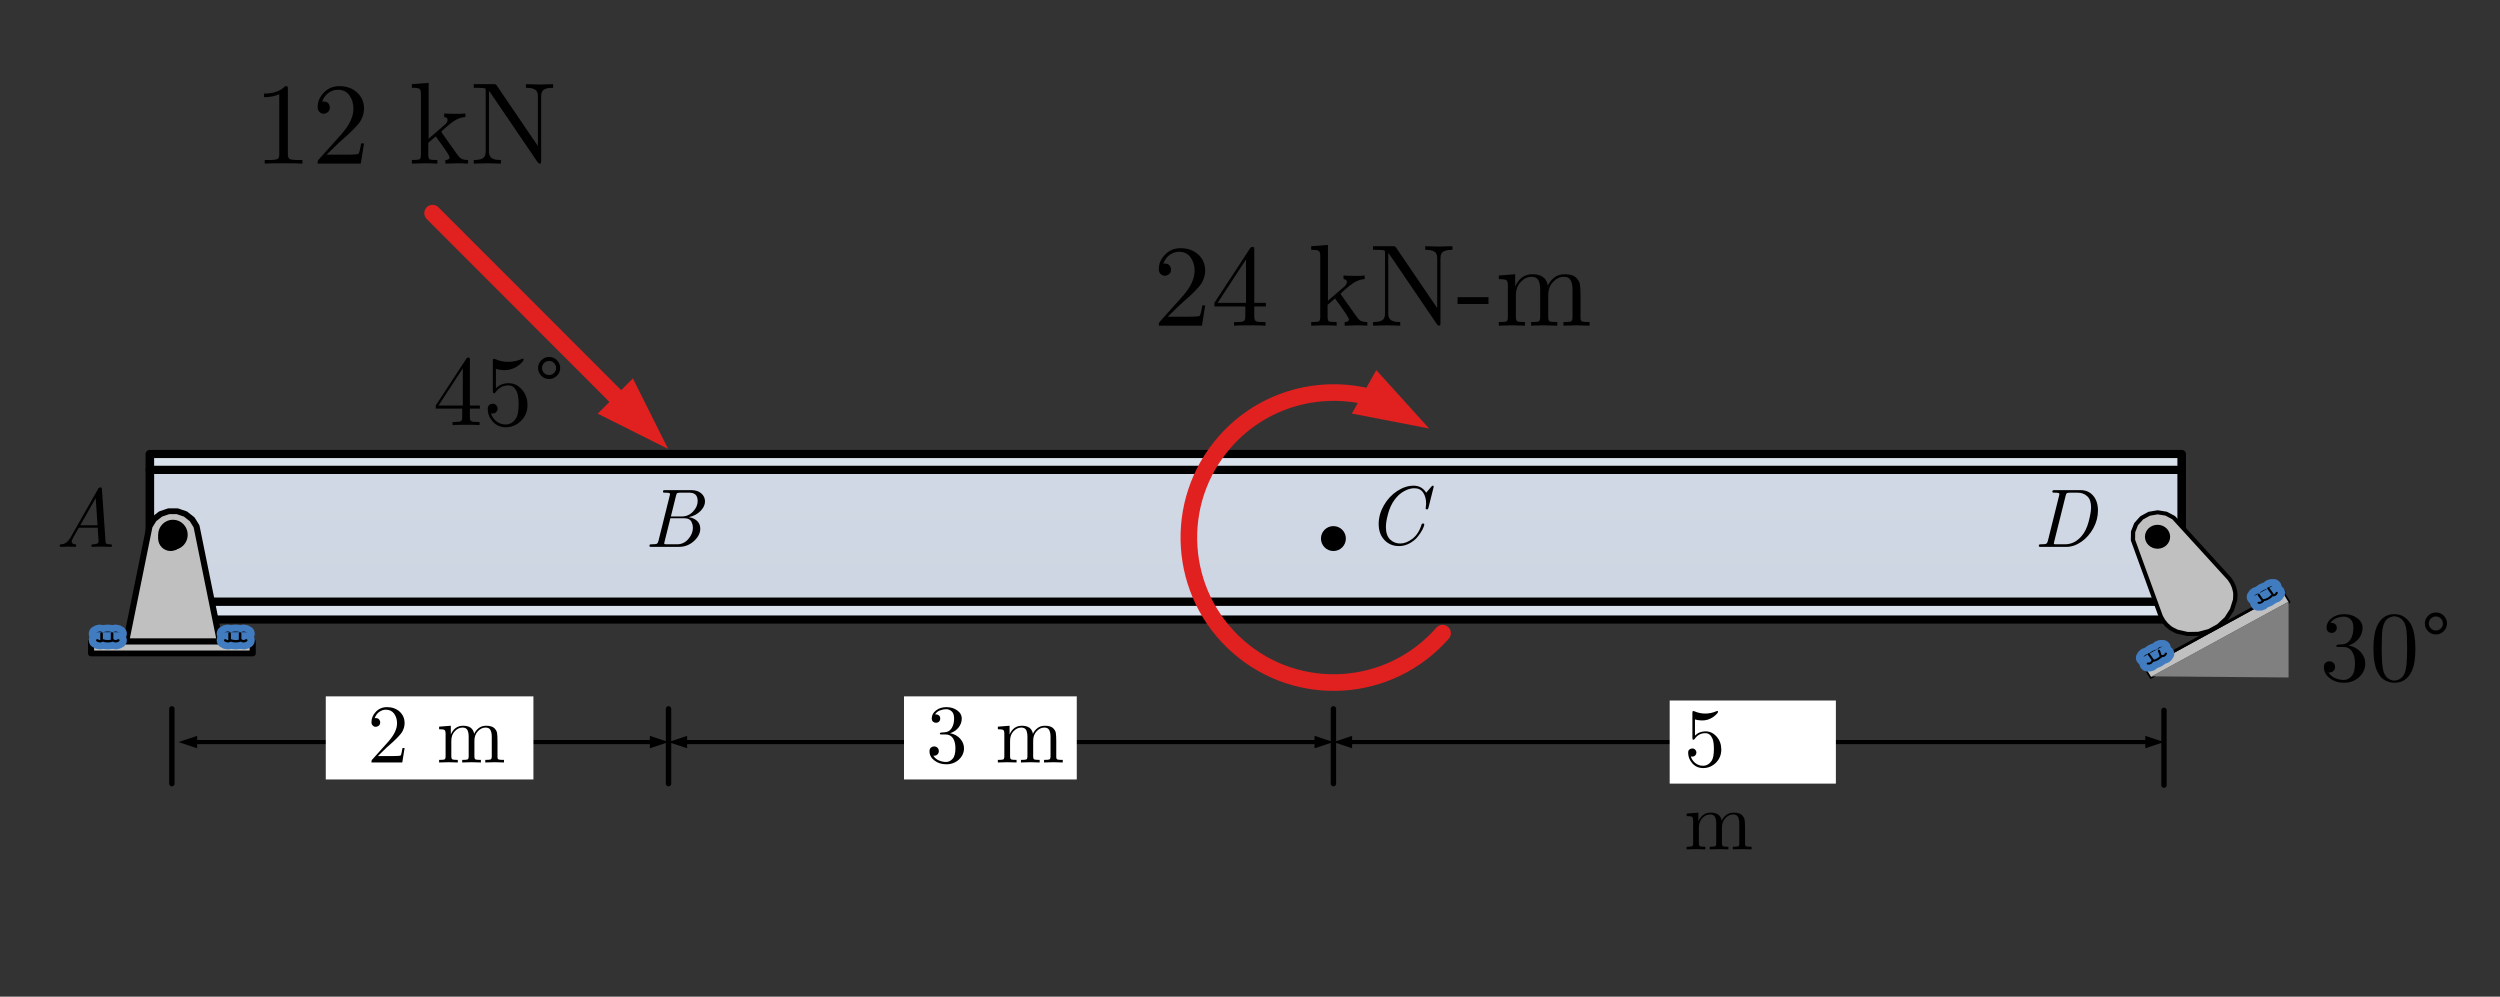 <?xml version="1.0" encoding="UTF-8" standalone="no"?>
<!DOCTYPE svg PUBLIC "-//W3C//DTD SVG 1.1//EN" "http://www.w3.org/Graphics/SVG/1.1/DTD/svg11.dtd">
<svg width="100%" height="100%" viewBox="0 0 301 120" version="1.1" xmlns="http://www.w3.org/2000/svg" xmlns:xlink="http://www.w3.org/1999/xlink" xml:space="preserve" xmlns:serif="http://www.serif.com/" style="fill-rule:evenodd;clip-rule:evenodd;stroke-linecap:round;stroke-linejoin:round;stroke-miterlimit:10;">
    <rect x="0" y="0" width="301" height="120" fill="#333333" stroke="none"/>
    <g transform="matrix(1,0,0,1,-329,0)">
        <g id="Rocker" transform="matrix(1,0,0,0.667,541.104,220)">
            <rect x="-211.561" y="-330" width="300" height="180" style="fill:none;"/>
            <g transform="matrix(1.053,0,0,1,19.529,78.636)">
                <g transform="matrix(1,0,0,1.5,-211.561,-314.52)">
                    <rect x="8.72" y="9.76" width="232.32" height="2.16" style="fill:rgb(218,226,237);stroke:black;stroke-width:0.98px;"/>
                </g>
                <g transform="matrix(1,0,0,1.5,-211.561,-368.16)">
                    <rect x="8.72" y="27.76" width="232.32" height="1.92" style="fill:rgb(218,226,237);stroke:black;stroke-width:0.98px;"/>
                </g>
                <g transform="matrix(1,0,0,1.5,-211.561,-330)">
                    <rect x="8.72" y="4.24" width="232.32" height="15.84" style="fill:url(#_Linear1);"/>
                </g>
                <g transform="matrix(0.24,0,0,-0.36,-83.561,-317.52)">
                    <rect x="-497" y="-49" width="968" height="66" style="fill:none;stroke:black;stroke-width:4.09px;"/>
                </g>
                <g transform="matrix(1,0,0,1.5,-211.561,-301.2)">
                    <rect x="2" y="5.68" width="18.48" height="1.44" style="fill:rgb(192,192,192);stroke:black;stroke-width:0.7px;"/>
                </g>
                <g transform="matrix(1,0,0,1.5,-211.561,-326.901)">
                    <path d="M14.152,9.441L14.058,8.956L13.806,8.531L13.554,8.106L13.173,7.792L12.792,7.477L12.327,7.31L11.863,7.143L10.875,7.143L10.41,7.31L9.945,7.477L9.564,7.792L9.183,8.106L8.679,8.956L8.585,9.441L6.011,22.79L16.726,22.79L14.152,9.441" style="fill:rgb(192,192,192);fill-rule:nonzero;stroke:black;stroke-width:0.7px;"/>
                </g>
                <g transform="matrix(1,0,0,1.5,-211.561,-306.6)">
                    <rect x="18.08" y="7.84" width="0.96" height="0.72" style="fill:white;stroke:black;stroke-width:0.29px;"/>
                </g>
                <g transform="matrix(1,0,0,1.5,-211.561,-304.8)">
                    <path d="M17.36,7.12L19.76,7.12L19.76,7.84L19.52,8.08L17.6,8.08L17.36,7.84L17.36,7.12Z" style="fill:white;fill-rule:nonzero;stroke:black;stroke-width:0.29px;stroke-linecap:butt;"/>
                </g>
                <g transform="matrix(0,1.5,1,0,-201.16,-322.017)">
                    <path d="M18.615,6.939C18.464,7.139 18.464,7.338 18.615,7.538C18.464,7.938 18.464,8.338 18.615,8.738C18.464,8.938 18.464,9.138 18.615,9.338L18.615,6.939Z" style="fill:white;fill-rule:nonzero;stroke:rgb(64,124,191);stroke-width:1.95px;stroke-linecap:butt;stroke-miterlimit:2;"/>
                </g>
                <g transform="matrix(0.24,0,0,-0.36,-83.561,-282.415)">
                    <path d="M-461.084,32.442C-460.251,33.072 -459.417,33.072 -458.585,32.442C-456.918,33.072 -455.252,33.072 -453.586,32.442C-452.753,33.072 -451.92,33.072 -451.087,32.442" style="fill:none;fill-rule:nonzero;stroke:black;stroke-width:1.22px;"/>
                </g>
                <g transform="matrix(0,1.5,1,0,-200.203,-320.581)">
                    <path d="M18.464,5.981C18.615,6.181 18.615,6.381 18.464,6.581C18.615,6.981 18.615,7.381 18.464,7.781C18.615,7.981 18.615,8.181 18.464,8.381L18.464,5.981Z" style="fill:white;fill-rule:nonzero;stroke:rgb(64,124,191);stroke-width:1.95px;stroke-linecap:butt;stroke-miterlimit:2;"/>
                </g>
                <g transform="matrix(0.24,0,0,-0.36,-83.561,-279.543)">
                    <path d="M-461.084,37.061C-460.251,36.431 -459.417,36.431 -458.585,37.061C-456.918,36.431 -455.252,36.431 -453.586,37.061C-452.753,36.431 -451.92,36.431 -451.087,37.061" style="fill:none;fill-rule:nonzero;stroke:black;stroke-width:1.22px;"/>
                </g>
                <g transform="matrix(0,0.36,-0.24,0,-185.441,-128.34)">
                    <path d="M-460.5,34.5L-457.5,34.5" style="fill:none;fill-rule:nonzero;stroke:black;stroke-width:1.22px;"/>
                </g>
                <g transform="matrix(0,-0.36,0.24,0,-200.801,-457.02)">
                    <path d="M-455.5,34.5L-452.5,34.5" style="fill:none;fill-rule:nonzero;stroke:black;stroke-width:1.22px;"/>
                </g>
                <g transform="matrix(1,0,0,1.5,-211.561,-306.6)">
                    <rect x="3.44" y="7.84" width="0.96" height="0.72" style="fill:white;stroke:black;stroke-width:0.29px;"/>
                </g>
                <g transform="matrix(1,0,0,1.5,-211.561,-304.8)">
                    <path d="M5.12,7.12L2.72,7.12L2.72,7.84L2.96,8.08L4.88,8.08L5.12,7.84L5.12,7.12Z" style="fill:white;fill-rule:nonzero;stroke:black;stroke-width:0.29px;stroke-linecap:butt;"/>
                </g>
                <g transform="matrix(0,-1.5,-1,0,-199.509,-288.336)">
                    <path d="M3.838,6.939C3.99,7.139 3.99,7.338 3.838,7.538C3.99,7.938 3.99,8.338 3.838,8.738C3.99,8.938 3.99,9.138 3.838,9.338L3.838,6.939Z" style="fill:white;fill-rule:nonzero;stroke:rgb(64,124,191);stroke-width:1.95px;stroke-linecap:butt;stroke-miterlimit:2;"/>
                </g>
                <g transform="matrix(0.24,0,0,-0.36,-83.561,-282.415)">
                    <path d="M-512.026,32.442C-512.859,33.072 -513.693,33.072 -514.526,32.442C-516.192,33.072 -517.858,33.072 -519.524,32.442C-520.357,33.072 -521.19,33.072 -522.023,32.442" style="fill:none;fill-rule:nonzero;stroke:black;stroke-width:1.22px;"/>
                </g>
                <g transform="matrix(0,-1.5,-1,0,-200.466,-286.9)">
                    <path d="M3.99,5.981C3.838,6.181 3.838,6.381 3.99,6.581C3.838,6.981 3.838,7.381 3.99,7.781C3.838,7.981 3.838,8.181 3.99,8.381L3.99,5.981Z" style="fill:white;fill-rule:nonzero;stroke:rgb(64,124,191);stroke-width:1.95px;stroke-linecap:butt;stroke-miterlimit:2;"/>
                </g>
                <g transform="matrix(0.24,0,0,-0.36,-83.561,-279.543)">
                    <path d="M-512.026,37.061C-512.859,36.431 -513.693,36.431 -514.526,37.061C-516.192,36.431 -517.858,36.431 -519.524,37.061C-520.357,36.431 -521.19,36.431 -522.023,37.061" style="fill:none;fill-rule:nonzero;stroke:black;stroke-width:1.22px;"/>
                </g>
                <g transform="matrix(0,0.36,-0.24,0,-198.881,-108.18)">
                    <path d="M-516.5,34.5L-513.5,34.5" style="fill:none;fill-rule:nonzero;stroke:black;stroke-width:1.22px;"/>
                </g>
                <g transform="matrix(0,-0.36,0.24,0,-216.641,-480.78)">
                    <path d="M-521.5,34.5L-518.5,34.5" style="fill:none;fill-rule:nonzero;stroke:black;stroke-width:1.22px;"/>
                </g>
                <g transform="matrix(0,-1.5,-1,0,-180.241,-294.9)">
                    <path d="M11.36,18.76C12.089,18.76 12.68,19.297 12.68,19.96C12.68,20.623 12.089,21.16 11.36,21.16C10.631,21.16 10.04,20.623 10.04,19.96C10.04,19.297 10.631,18.76 11.36,18.76" style="fill-rule:nonzero;stroke:black;stroke-width:0.98px;stroke-linecap:butt;"/>
                </g>
                <g transform="matrix(0.867,-0.748,-0.499,-1.3,-174.912,-100.223)">
                    <rect x="235.848" y="7.26" width="18.303" height="1.399" style="fill:rgb(192,192,192);stroke:black;stroke-width:0.2px;stroke-linecap:butt;"/>
                </g>
                <g transform="matrix(1,0,0,1.5,-211.561,-328.022)">
                    <path d="M239.946,22.08L240.499,22.373L241.108,22.518L241.717,22.663L242.968,22.64L243.571,22.472L244.174,22.305L244.717,21.992L245.259,21.679L245.705,21.24L246.152,20.802L246.475,20.266L246.798,19.73L247.155,18.53L247.178,17.904L247.16,17.616L247.03,17.053L246.811,16.519L246.66,16.273L246.509,16.027L246.319,15.809L240.452,9.039L240.129,8.666L239.698,8.424L239.267,8.182L238.78,8.1L238.293,8.018L237.807,8.106L237.321,8.194L236.893,8.441L236.465,8.688L236.146,9.065L235.827,9.442L235.654,9.905L235.482,10.368L235.47,11.356L235.631,11.823L238.56,20.288L238.655,20.561L238.792,20.815L238.929,21.069L239.106,21.298L239.283,21.526L239.705,21.92L239.946,22.08" style="fill:rgb(192,192,192);fill-rule:nonzero;stroke:black;stroke-width:0.49px;"/>
                </g>
                <g transform="matrix(0.207,-0.183,0.122,0.31,-71.093,-215.509)">
                    <path d="M447.739,30.279L523.997,31.075" style="fill:none;fill-rule:nonzero;stroke:black;stroke-width:1.39px;"/>
                </g>
                <g transform="matrix(0.894,-0.671,-0.447,-1.342,-179.205,-116.123)">
                    <path d="M249.81,13.669L250.883,13.669L250.99,12.811L249.917,12.811L249.81,13.669Z" style="fill:white;fill-rule:nonzero;stroke:black;stroke-width:0.25px;stroke-linecap:butt;"/>
                </g>
                <g transform="matrix(1,0,0,1.5,-211.561,-319.92)">
                    <path d="M249.44,12.88L249.44,12.64L251.36,11.68L251.6,11.68L251.84,12.4L249.92,13.6L249.44,12.88Z" style="fill:white;fill-rule:nonzero;stroke:black;stroke-width:0.24px;stroke-linecap:butt;"/>
                </g>
                <g transform="matrix(0.5,1.299,0.866,-0.75,-97.66,-617.183)">
                    <path d="M250.481,11.88C250.329,12.08 250.329,12.279 250.481,12.479C250.329,12.879 250.329,13.279 250.481,13.679C250.329,13.879 250.329,14.079 250.48,14.279L250.481,11.88Z" style="fill:white;fill-rule:nonzero;stroke:rgb(64,124,191);stroke-width:1.91px;stroke-linecap:butt;stroke-miterlimit:2;"/>
                </g>
                <g transform="matrix(0.24,0,0,-0.36,-83.561,-297.261)">
                    <path d="M505.951,9.574C506.358,10.536 507.079,10.952 508.115,10.824C509.243,12.202 510.686,13.035 512.444,13.323C512.851,14.285 513.572,14.701 514.609,14.572" style="fill:none;fill-rule:nonzero;stroke:black;stroke-width:1.01px;"/>
                </g>
                <g transform="matrix(0.5,1.299,0.866,-0.75,-96.833,-617.154)">
                    <path d="M250.857,11.166C251.008,11.366 251.008,11.566 250.857,11.766C251.008,12.166 251.008,12.566 250.857,12.965C251.008,13.165 251.008,13.365 250.857,13.565L250.857,11.166Z" style="fill:white;fill-rule:nonzero;stroke:rgb(64,124,191);stroke-width:1.91px;stroke-linecap:butt;stroke-miterlimit:2;"/>
                </g>
                <g transform="matrix(0.24,0,0,-0.36,-83.561,-295.074)">
                    <path d="M507.63,12.74C508.667,12.612 509.388,13.028 509.795,13.99C511.552,14.278 512.995,15.111 514.123,16.489C515.16,16.36 515.881,16.777 516.288,17.739" style="fill:none;fill-rule:nonzero;stroke:black;stroke-width:1.01px;"/>
                </g>
                <g transform="matrix(0.133,0.3,-0.2,0.2,-26.268,-456.14)">
                    <path d="M507.197,14.5L510.803,14.5" style="fill:none;fill-rule:nonzero;stroke:black;stroke-width:1.04px;"/>
                </g>
                <g transform="matrix(-0.133,-0.3,0.2,-0.2,105.357,-145.341)">
                    <path d="M511.197,12.5L514.803,12.5" style="fill:none;fill-rule:nonzero;stroke:black;stroke-width:1.04px;"/>
                </g>
                <g transform="matrix(-0.832,0.832,0.555,1.248,220.883,-495.8)">
                    <path d="M237.367,5.367L238.233,5.367L238.432,6.1L237.367,6.233L237.367,5.367Z" style="fill:white;fill-rule:nonzero;stroke:black;stroke-width:0.25px;stroke-linecap:butt;"/>
                </g>
                <g transform="matrix(1,0,0,1.5,-211.561,-298.32)">
                    <path d="M238.88,4.48L238.64,4.48L236.96,5.44L236.72,5.68L237.2,6.4L237.44,6.4L239.12,5.44L239.36,5.2L238.88,4.48Z" style="fill:white;fill-rule:nonzero;stroke:black;stroke-width:0.24px;stroke-linecap:butt;"/>
                </g>
                <g transform="matrix(-0.5,-1.299,-0.866,0.75,150.139,13.922)">
                    <path d="M237.788,4.582C237.939,4.782 237.939,4.982 237.788,5.182C237.939,5.582 237.939,5.982 237.788,6.382C237.939,6.582 237.939,6.782 237.788,6.982L237.788,4.582Z" style="fill:white;fill-rule:nonzero;stroke:rgb(64,124,191);stroke-width:1.91px;stroke-linecap:butt;stroke-miterlimit:2;"/>
                </g>
                <g transform="matrix(0.24,0,0,-0.36,-83.561,-275.323)">
                    <path d="M461.833,45.042C460.797,45.171 460.075,44.755 459.669,43.793C457.911,43.505 456.468,42.672 455.34,41.293C454.304,41.422 453.582,41.006 453.176,40.044" style="fill:none;fill-rule:nonzero;stroke:black;stroke-width:1.01px;"/>
                </g>
                <g transform="matrix(-0.5,-1.299,-0.866,0.75,150.112,16.086)">
                    <path d="M238.218,3.838C238.066,4.038 238.066,4.238 238.217,4.438C238.066,4.838 238.066,5.237 238.218,5.637C238.066,5.837 238.066,6.037 238.217,6.237L238.218,3.838Z" style="fill:white;fill-rule:nonzero;stroke:rgb(64,124,191);stroke-width:1.91px;stroke-linecap:butt;stroke-miterlimit:2;"/>
                </g>
                <g transform="matrix(0.24,0,0,-0.36,-83.561,-273.136)">
                    <path d="M463.513,48.209C463.106,47.247 462.385,46.83 461.348,46.959C460.22,45.581 458.777,44.748 457.019,44.46C456.613,43.498 455.891,43.081 454.855,43.21" style="fill:none;fill-rule:nonzero;stroke:black;stroke-width:1.01px;"/>
                </g>
                <g transform="matrix(0.076,0.342,-0.228,0.114,1.686,-452.811)">
                    <path d="M458.919,42.5L462.081,42.5" style="fill:none;fill-rule:nonzero;stroke:black;stroke-width:1.03px;"/>
                </g>
                <g transform="matrix(-0.133,-0.3,0.2,-0.2,77.499,-143.945)">
                    <path d="M454.197,45.5L457.803,45.5" style="fill:none;fill-rule:nonzero;stroke:black;stroke-width:1.04px;"/>
                </g>
                <g transform="matrix(0,-1.5,-1,0,46.438,45.84)">
                    <path d="M238.28,18.4C239.009,18.4 239.6,18.991 239.6,19.72C239.6,20.449 239.009,21.04 238.28,21.04C237.551,21.04 236.96,20.449 236.96,19.72C236.96,18.991 237.551,18.4 238.28,18.4" style="fill-rule:nonzero;stroke:black;stroke-width:0.24px;stroke-linecap:butt;"/>
                </g>
            </g>
            <g transform="matrix(0.707,-1.061,0.709,1.064,-386.339,-36.844)">
                <g transform="matrix(0.707,0.705,-0.707,0.705,261.398,-14.947)">
                    <path d="M76.248,45.699L80.491,54.184L72.006,49.942L76.248,45.699Z" style="fill:rgb(225,32,32);"/>
                    <path d="M52.123,25.816C52.123,25.816 67.235,40.929 75.4,49.093" style="fill:none;stroke:rgb(225,32,32);stroke-width:2px;stroke-linejoin:miter;stroke-miterlimit:1.5;"/>
                </g>
            </g>
            <g transform="matrix(0.6,0,0,0.9,-137.061,-342.87)">
                <circle cx="142.5" cy="122.5" r="2.5"/>
            </g>
            <g transform="matrix(0.6,0,0,0.9,-277.061,-342.87)">
                <circle cx="142.5" cy="122.5" r="2.5"/>
            </g>
            <g transform="matrix(0.767,-1.312,-0.874,-1.151,-54.019,89.085)">
                <g transform="matrix(0.567,-0.646,-0.646,-0.567,90.941,260.559)">
                    <path d="M165.678,44.773L172.048,51.803L162.734,50.001L165.678,44.773Z" style="fill:rgb(225,32,32);"/>
                    <path d="M173.659,76.426C167.304,83.67 156.28,84.391 149.036,78.037C141.797,71.686 141.075,60.653 147.426,53.414C152.127,48.055 159.384,46.266 165.775,48.27" style="fill:none;stroke:rgb(225,32,32);stroke-width:2px;stroke-linecap:butt;stroke-miterlimit:1.5;"/>
                </g>
            </g>
            <g transform="matrix(1,0,0,1.5,-211.613,-357.885)">
                <path d="M80,104L80,113" style="fill:none;stroke:black;stroke-width:0.65px;stroke-miterlimit:1.5;"/>
            </g>
            <g transform="matrix(1,0,0,1.5,-271.413,-357.885)">
                <path d="M80,104L80,113" style="fill:none;stroke:black;stroke-width:0.65px;stroke-miterlimit:1.5;"/>
            </g>
            <g transform="matrix(1,0,0,1.5,-131.561,-357.885)">
                <path d="M80,104L80,113" style="fill:none;stroke:black;stroke-width:0.65px;stroke-miterlimit:1.5;"/>
            </g>
            <g transform="matrix(1,0,0,1.5,-31.561,-357.615)">
                <path d="M80,104L80,113" style="fill:none;stroke:black;stroke-width:0.65px;stroke-miterlimit:1.5;"/>
            </g>
            <g transform="matrix(0.988,0,0,1.5,-210.676,-357.885)">
                <g transform="matrix(1.012,-0,-0,1,-1.445,18.59)">
                    <path d="M82.741,88.66L80.491,89.41L82.741,90.16L82.741,88.66Z"/>
                    <path d="M158.292,88.66L160.542,89.41L158.292,90.16L158.292,88.66Z"/>
                    <path d="M82.291,89.41L158.742,89.41" style="fill:none;stroke:black;stroke-width:0.5px;stroke-miterlimit:1.5;"/>
                </g>
            </g>
            <g transform="matrix(1,0,0,1.5,-211.613,-357.885)">
                <g transform="matrix(1,-0,-0,1,-0.491,18.59)">
                    <path d="M78.241,90.16L80.491,89.41L78.241,88.66L78.241,90.16Z"/>
                    <path d="M23.741,90.16L21.491,89.41L23.741,88.66L23.741,90.16Z"/>
                    <path d="M78.691,89.41L23.291,89.41" style="fill:none;stroke:black;stroke-width:0.5px;stroke-miterlimit:1.5;"/>
                </g>
            </g>
            <g transform="matrix(1,0,0,1.5,-211.561,-356.385)">
                <g transform="matrix(1,-0,-0,1,-0.542,17.59)">
                    <path d="M162.792,88.66L160.542,89.41L162.792,90.16L162.792,88.66Z"/>
                    <path d="M258.292,88.66L260.542,89.41L258.292,90.16L258.292,88.66Z"/>
                    <path d="M162.342,89.41L258.742,89.41" style="fill:none;stroke:black;stroke-width:0.5px;stroke-linejoin:miter;stroke-miterlimit:1.5;"/>
                </g>
            </g>
            <g transform="matrix(1,0,0,1.5,-269.561,-330)">
                <g transform="matrix(14,0,0,14,88,19.8)">
                    <path d="M0.089,-0.571L0.089,-0.602C0.169,-0.602 0.23,-0.623 0.271,-0.666C0.282,-0.666 0.289,-0.665 0.291,-0.662C0.293,-0.66 0.294,-0.652 0.294,-0.64L0.294,-0.079C0.294,-0.059 0.299,-0.046 0.309,-0.04C0.318,-0.034 0.345,-0.031 0.387,-0.031L0.419,-0.031L0.419,-0C0.396,-0.002 0.341,-0.003 0.257,-0.003C0.172,-0.003 0.118,-0.002 0.095,-0L0.095,-0.031L0.127,-0.031C0.169,-0.031 0.195,-0.034 0.205,-0.04C0.215,-0.046 0.22,-0.059 0.22,-0.079L0.22,-0.597C0.185,-0.58 0.142,-0.571 0.089,-0.571Z" style="fill-rule:nonzero;"/>
                </g>
                <g transform="matrix(14,0,0,14,95,19.8)">
                    <path d="M0.05,-0C0.05,-0.012 0.05,-0.02 0.052,-0.023C0.053,-0.027 0.056,-0.032 0.061,-0.037L0.253,-0.251C0.323,-0.33 0.358,-0.403 0.358,-0.472C0.358,-0.517 0.346,-0.555 0.323,-0.587C0.3,-0.619 0.267,-0.635 0.224,-0.635C0.195,-0.635 0.168,-0.626 0.143,-0.608C0.118,-0.59 0.1,-0.565 0.089,-0.533C0.091,-0.534 0.095,-0.534 0.102,-0.534C0.119,-0.534 0.132,-0.529 0.141,-0.519C0.15,-0.508 0.155,-0.496 0.155,-0.482C0.155,-0.464 0.149,-0.451 0.137,-0.442C0.126,-0.434 0.114,-0.429 0.103,-0.429C0.098,-0.429 0.093,-0.43 0.087,-0.431C0.081,-0.432 0.073,-0.437 0.064,-0.446C0.055,-0.455 0.05,-0.468 0.05,-0.485C0.05,-0.531 0.067,-0.573 0.103,-0.61C0.138,-0.647 0.183,-0.666 0.237,-0.666C0.298,-0.666 0.349,-0.648 0.389,-0.612C0.429,-0.575 0.449,-0.529 0.449,-0.472C0.449,-0.452 0.446,-0.433 0.44,-0.415C0.434,-0.397 0.427,-0.381 0.419,-0.367C0.411,-0.353 0.396,-0.335 0.375,-0.313C0.354,-0.29 0.334,-0.271 0.317,-0.255C0.3,-0.239 0.272,-0.214 0.233,-0.18L0.127,-0.077L0.307,-0.077C0.366,-0.077 0.397,-0.08 0.402,-0.085C0.408,-0.094 0.416,-0.124 0.424,-0.174L0.449,-0.174L0.421,-0L0.05,-0Z" style="fill-rule:nonzero;"/>
                </g>
                <g transform="matrix(14,0,0,14,106.655,19.8)">
                    <path d="M0.028,-0L0.028,-0.031C0.063,-0.031 0.085,-0.033 0.094,-0.037C0.102,-0.042 0.106,-0.055 0.106,-0.076L0.106,-0.596C0.106,-0.621 0.102,-0.636 0.093,-0.643C0.084,-0.649 0.063,-0.652 0.028,-0.652L0.028,-0.683L0.172,-0.694L0.172,-0.214L0.313,-0.336C0.328,-0.349 0.335,-0.362 0.335,-0.375C0.335,-0.39 0.325,-0.399 0.306,-0.4L0.306,-0.431C0.334,-0.429 0.371,-0.428 0.418,-0.428C0.445,-0.428 0.469,-0.429 0.488,-0.431L0.488,-0.4C0.446,-0.398 0.404,-0.38 0.362,-0.346C0.352,-0.339 0.337,-0.325 0.314,-0.306C0.292,-0.287 0.281,-0.276 0.281,-0.274C0.281,-0.273 0.281,-0.272 0.282,-0.271C0.283,-0.269 0.284,-0.267 0.285,-0.266C0.286,-0.265 0.287,-0.264 0.287,-0.263L0.414,-0.084C0.431,-0.06 0.446,-0.045 0.459,-0.039C0.472,-0.034 0.489,-0.031 0.511,-0.031L0.511,-0C0.483,-0.002 0.453,-0.003 0.424,-0.003C0.408,-0.003 0.372,-0.002 0.316,-0L0.316,-0.031C0.34,-0.031 0.352,-0.039 0.352,-0.054C0.352,-0.065 0.325,-0.108 0.271,-0.182C0.267,-0.187 0.261,-0.196 0.252,-0.207C0.244,-0.219 0.237,-0.228 0.233,-0.234L0.169,-0.179L0.169,-0.076C0.169,-0.055 0.173,-0.042 0.181,-0.037C0.19,-0.033 0.212,-0.031 0.247,-0.031L0.247,-0C0.207,-0.002 0.17,-0.003 0.137,-0.003C0.13,-0.003 0.094,-0.002 0.028,-0Z" style="fill-rule:nonzero;"/>
                </g>
                <g transform="matrix(14,0,0,14,114.031,19.8)">
                    <path d="M0.033,-0L0.033,-0.031C0.057,-0.031 0.077,-0.033 0.092,-0.038C0.108,-0.043 0.118,-0.049 0.124,-0.058C0.129,-0.067 0.133,-0.075 0.134,-0.081C0.135,-0.087 0.136,-0.095 0.136,-0.105L0.136,-0.627C0.136,-0.636 0.135,-0.642 0.133,-0.645C0.13,-0.647 0.123,-0.649 0.112,-0.65C0.092,-0.651 0.075,-0.652 0.062,-0.652L0.033,-0.652L0.033,-0.683L0.203,-0.683C0.213,-0.683 0.219,-0.682 0.221,-0.681C0.224,-0.68 0.227,-0.676 0.232,-0.67L0.585,-0.151L0.585,-0.578C0.585,-0.588 0.584,-0.596 0.583,-0.602C0.582,-0.608 0.578,-0.615 0.573,-0.625C0.567,-0.634 0.556,-0.64 0.541,-0.645C0.526,-0.65 0.506,-0.652 0.482,-0.652L0.482,-0.683C0.552,-0.681 0.591,-0.68 0.599,-0.68C0.607,-0.68 0.646,-0.681 0.716,-0.683L0.716,-0.652C0.692,-0.652 0.672,-0.65 0.657,-0.645C0.641,-0.64 0.631,-0.634 0.625,-0.625C0.62,-0.615 0.616,-0.608 0.615,-0.602C0.614,-0.596 0.613,-0.588 0.613,-0.578L0.613,-0.026C0.613,-0.015 0.612,-0.008 0.611,-0.005C0.61,-0.002 0.606,-0 0.599,-0C0.595,-0 0.589,-0.004 0.582,-0.013L0.174,-0.613C0.171,-0.617 0.168,-0.621 0.164,-0.625L0.164,-0.105C0.164,-0.095 0.165,-0.087 0.166,-0.081C0.167,-0.075 0.171,-0.067 0.177,-0.058C0.182,-0.049 0.193,-0.043 0.208,-0.038C0.223,-0.033 0.243,-0.031 0.267,-0.031L0.267,-0C0.197,-0.002 0.158,-0.003 0.15,-0.003C0.142,-0.003 0.103,-0.002 0.033,-0Z" style="fill-rule:nonzero;"/>
                </g>
            </g>
            <g transform="matrix(1,0,0,1.5,-92.311,-250.126)">
                <g transform="matrix(12,0,0,12,159.5,28.759)">
                    <path d="M0.042,-0.135C0.042,-0.155 0.048,-0.169 0.059,-0.179C0.07,-0.188 0.083,-0.193 0.098,-0.193C0.113,-0.193 0.127,-0.188 0.137,-0.178C0.148,-0.168 0.154,-0.154 0.154,-0.137C0.154,-0.119 0.147,-0.104 0.135,-0.094C0.122,-0.083 0.106,-0.079 0.088,-0.082C0.104,-0.055 0.127,-0.036 0.156,-0.024C0.185,-0.012 0.214,-0.006 0.241,-0.006C0.27,-0.006 0.296,-0.018 0.319,-0.043C0.342,-0.068 0.354,-0.11 0.354,-0.171C0.354,-0.222 0.344,-0.263 0.324,-0.292C0.304,-0.322 0.274,-0.337 0.235,-0.337L0.191,-0.337C0.181,-0.337 0.174,-0.337 0.171,-0.338C0.168,-0.339 0.167,-0.343 0.167,-0.348C0.167,-0.355 0.172,-0.359 0.182,-0.36C0.192,-0.36 0.205,-0.361 0.221,-0.363C0.26,-0.364 0.29,-0.382 0.31,-0.415C0.329,-0.446 0.338,-0.484 0.338,-0.529C0.338,-0.569 0.328,-0.598 0.309,-0.615C0.289,-0.633 0.267,-0.641 0.242,-0.641C0.219,-0.641 0.194,-0.636 0.168,-0.626C0.143,-0.617 0.123,-0.601 0.109,-0.579C0.15,-0.579 0.171,-0.562 0.171,-0.529C0.171,-0.514 0.166,-0.502 0.157,-0.492C0.148,-0.483 0.135,-0.478 0.12,-0.478C0.105,-0.478 0.093,-0.483 0.083,-0.492C0.074,-0.501 0.069,-0.514 0.069,-0.53C0.069,-0.568 0.086,-0.6 0.12,-0.626C0.154,-0.653 0.196,-0.666 0.246,-0.666C0.296,-0.666 0.339,-0.653 0.375,-0.627C0.412,-0.601 0.43,-0.568 0.43,-0.528C0.43,-0.488 0.417,-0.453 0.391,-0.42C0.365,-0.388 0.331,-0.365 0.29,-0.352C0.341,-0.342 0.381,-0.32 0.412,-0.285C0.442,-0.251 0.457,-0.213 0.457,-0.171C0.457,-0.119 0.437,-0.074 0.396,-0.035C0.354,0.003 0.304,0.022 0.244,0.022C0.189,0.022 0.141,0.007 0.102,-0.023C0.062,-0.053 0.042,-0.09 0.042,-0.135Z" style="fill-rule:nonzero;"/>
                </g>
                <g transform="matrix(12,0,0,12,165.5,28.759)">
                    <path d="M0.039,-0.32C0.039,-0.418 0.051,-0.493 0.076,-0.547C0.111,-0.626 0.169,-0.666 0.25,-0.666C0.267,-0.666 0.285,-0.664 0.303,-0.659C0.321,-0.654 0.342,-0.643 0.365,-0.625C0.387,-0.607 0.406,-0.583 0.42,-0.554C0.447,-0.498 0.46,-0.419 0.46,-0.32C0.46,-0.222 0.448,-0.147 0.423,-0.094C0.387,-0.017 0.329,0.022 0.249,0.022C0.219,0.022 0.189,0.014 0.158,-0.001C0.128,-0.016 0.103,-0.042 0.084,-0.079C0.054,-0.134 0.039,-0.214 0.039,-0.32ZM0.122,-0.332C0.122,-0.231 0.126,-0.161 0.133,-0.121C0.141,-0.078 0.156,-0.047 0.178,-0.028C0.201,-0.009 0.224,-0 0.249,-0C0.276,-0 0.3,-0.01 0.323,-0.03C0.345,-0.05 0.359,-0.082 0.366,-0.125C0.374,-0.168 0.377,-0.237 0.377,-0.332C0.377,-0.425 0.374,-0.49 0.367,-0.527C0.358,-0.57 0.342,-0.601 0.319,-0.618C0.296,-0.635 0.272,-0.644 0.249,-0.644C0.24,-0.644 0.231,-0.643 0.222,-0.64C0.213,-0.638 0.201,-0.632 0.188,-0.625C0.175,-0.618 0.163,-0.604 0.153,-0.586C0.142,-0.567 0.135,-0.544 0.13,-0.516C0.125,-0.48 0.122,-0.419 0.122,-0.332Z" style="fill-rule:nonzero;"/>
                </g>
                <g transform="matrix(12,0,0,12,171.5,28.759)">
                    <path d="M0.055,-0.572C0.055,-0.602 0.066,-0.629 0.088,-0.65C0.109,-0.672 0.135,-0.683 0.166,-0.683C0.197,-0.683 0.224,-0.672 0.245,-0.65C0.266,-0.628 0.277,-0.603 0.277,-0.573C0.277,-0.543 0.266,-0.516 0.244,-0.495C0.222,-0.473 0.196,-0.462 0.166,-0.462C0.135,-0.462 0.108,-0.473 0.087,-0.495C0.066,-0.517 0.055,-0.542 0.055,-0.572ZM0.116,-0.623C0.102,-0.609 0.095,-0.592 0.095,-0.572C0.095,-0.552 0.102,-0.535 0.116,-0.522C0.13,-0.509 0.147,-0.502 0.166,-0.502C0.185,-0.502 0.202,-0.509 0.215,-0.522C0.229,-0.535 0.236,-0.552 0.236,-0.572C0.236,-0.592 0.229,-0.609 0.215,-0.623C0.201,-0.636 0.185,-0.643 0.166,-0.643C0.147,-0.643 0.13,-0.636 0.116,-0.623Z" style="fill-rule:nonzero;"/>
                </g>
            </g>
            <g transform="matrix(1,0,0,1.5,-319.481,-296.243)">
                <g transform="matrix(12,0,0,12,159.5,28.759)">
                    <path d="M0.028,-0.165L0.028,-0.196L0.335,-0.665C0.34,-0.673 0.347,-0.677 0.355,-0.677C0.362,-0.677 0.367,-0.675 0.369,-0.672C0.37,-0.669 0.371,-0.662 0.371,-0.651L0.371,-0.196L0.471,-0.196L0.471,-0.165L0.371,-0.165L0.371,-0.078C0.371,-0.059 0.375,-0.046 0.383,-0.04C0.391,-0.034 0.412,-0.031 0.447,-0.031L0.468,-0.031L0.468,-0C0.44,-0.002 0.395,-0.003 0.332,-0.003C0.269,-0.003 0.224,-0.002 0.197,-0L0.197,-0.031L0.218,-0.031C0.252,-0.031 0.274,-0.034 0.282,-0.04C0.29,-0.046 0.294,-0.059 0.294,-0.078L0.294,-0.165L0.028,-0.165ZM0.056,-0.196L0.3,-0.196L0.3,-0.569L0.056,-0.196Z" style="fill-rule:nonzero;"/>
                </g>
                <g transform="matrix(12,0,0,12,165.5,28.759)">
                    <path d="M0.05,-0.161C0.05,-0.181 0.055,-0.195 0.066,-0.202C0.077,-0.21 0.088,-0.214 0.099,-0.214C0.114,-0.214 0.127,-0.209 0.135,-0.199C0.144,-0.19 0.149,-0.178 0.149,-0.165C0.149,-0.152 0.144,-0.14 0.135,-0.131C0.127,-0.121 0.114,-0.116 0.099,-0.116C0.092,-0.116 0.086,-0.117 0.082,-0.118C0.091,-0.088 0.109,-0.061 0.135,-0.039C0.162,-0.017 0.194,-0.006 0.229,-0.006C0.274,-0.006 0.309,-0.028 0.336,-0.071C0.352,-0.099 0.36,-0.145 0.36,-0.208C0.36,-0.264 0.354,-0.306 0.342,-0.334C0.323,-0.377 0.295,-0.398 0.257,-0.398C0.203,-0.398 0.16,-0.375 0.128,-0.328C0.124,-0.322 0.12,-0.319 0.115,-0.319C0.109,-0.319 0.105,-0.321 0.103,-0.324C0.102,-0.328 0.101,-0.335 0.101,-0.345L0.101,-0.641C0.101,-0.657 0.104,-0.665 0.111,-0.665C0.113,-0.665 0.118,-0.664 0.123,-0.662C0.165,-0.644 0.209,-0.634 0.256,-0.634C0.304,-0.634 0.349,-0.644 0.392,-0.663C0.395,-0.665 0.398,-0.666 0.4,-0.666C0.406,-0.666 0.41,-0.662 0.41,-0.655C0.41,-0.652 0.407,-0.647 0.402,-0.639C0.397,-0.632 0.388,-0.623 0.377,-0.613C0.366,-0.603 0.353,-0.593 0.338,-0.584C0.323,-0.575 0.305,-0.567 0.284,-0.56C0.263,-0.554 0.24,-0.551 0.217,-0.551C0.189,-0.551 0.16,-0.555 0.132,-0.564L0.132,-0.369C0.166,-0.403 0.209,-0.42 0.259,-0.42C0.312,-0.42 0.357,-0.398 0.394,-0.355C0.431,-0.313 0.449,-0.261 0.449,-0.201C0.449,-0.138 0.427,-0.085 0.384,-0.042C0.341,0 0.29,0.022 0.231,0.022C0.178,0.022 0.134,0.003 0.1,-0.035C0.067,-0.073 0.05,-0.115 0.05,-0.161Z" style="fill-rule:nonzero;"/>
                </g>
                <g transform="matrix(12,0,0,12,171.5,28.759)">
                    <path d="M0.055,-0.572C0.055,-0.602 0.066,-0.629 0.088,-0.65C0.109,-0.672 0.135,-0.683 0.166,-0.683C0.197,-0.683 0.224,-0.672 0.245,-0.65C0.266,-0.628 0.277,-0.603 0.277,-0.573C0.277,-0.543 0.266,-0.516 0.244,-0.495C0.222,-0.473 0.196,-0.462 0.166,-0.462C0.135,-0.462 0.108,-0.473 0.087,-0.495C0.066,-0.517 0.055,-0.542 0.055,-0.572ZM0.116,-0.623C0.102,-0.609 0.095,-0.592 0.095,-0.572C0.095,-0.552 0.102,-0.535 0.116,-0.522C0.13,-0.509 0.147,-0.502 0.166,-0.502C0.185,-0.502 0.202,-0.509 0.215,-0.522C0.229,-0.535 0.236,-0.552 0.236,-0.572C0.236,-0.592 0.229,-0.609 0.215,-0.623C0.201,-0.636 0.185,-0.643 0.166,-0.643C0.147,-0.643 0.13,-0.636 0.116,-0.623Z" style="fill-rule:nonzero;"/>
                </g>
            </g>
            <g transform="matrix(1,0,0,1.5,-273.284,-308.519)">
                <g transform="matrix(14,0,0,14,200,24.98)">
                    <path d="M0.05,-0C0.05,-0.012 0.05,-0.02 0.052,-0.023C0.053,-0.027 0.056,-0.032 0.061,-0.037L0.253,-0.251C0.323,-0.33 0.358,-0.403 0.358,-0.472C0.358,-0.517 0.346,-0.555 0.323,-0.587C0.3,-0.619 0.267,-0.635 0.224,-0.635C0.195,-0.635 0.168,-0.626 0.143,-0.608C0.118,-0.59 0.1,-0.565 0.089,-0.533C0.091,-0.534 0.095,-0.534 0.102,-0.534C0.119,-0.534 0.132,-0.529 0.141,-0.519C0.15,-0.508 0.155,-0.496 0.155,-0.482C0.155,-0.464 0.149,-0.451 0.137,-0.442C0.126,-0.434 0.114,-0.429 0.103,-0.429C0.098,-0.429 0.093,-0.43 0.087,-0.431C0.081,-0.432 0.073,-0.437 0.064,-0.446C0.055,-0.455 0.05,-0.468 0.05,-0.485C0.05,-0.531 0.067,-0.573 0.103,-0.61C0.138,-0.647 0.183,-0.666 0.237,-0.666C0.298,-0.666 0.349,-0.648 0.389,-0.612C0.429,-0.575 0.449,-0.529 0.449,-0.472C0.449,-0.452 0.446,-0.433 0.44,-0.415C0.434,-0.397 0.427,-0.381 0.419,-0.367C0.411,-0.353 0.396,-0.335 0.375,-0.313C0.354,-0.29 0.334,-0.271 0.317,-0.255C0.3,-0.239 0.272,-0.214 0.233,-0.18L0.127,-0.077L0.307,-0.077C0.366,-0.077 0.397,-0.08 0.402,-0.085C0.408,-0.094 0.416,-0.124 0.424,-0.174L0.449,-0.174L0.421,-0L0.05,-0Z" style="fill-rule:nonzero;"/>
                </g>
                <g transform="matrix(14,0,0,14,207,24.98)">
                    <path d="M0.028,-0.165L0.028,-0.196L0.335,-0.665C0.34,-0.673 0.347,-0.677 0.355,-0.677C0.362,-0.677 0.367,-0.675 0.369,-0.672C0.37,-0.669 0.371,-0.662 0.371,-0.651L0.371,-0.196L0.471,-0.196L0.471,-0.165L0.371,-0.165L0.371,-0.078C0.371,-0.059 0.375,-0.046 0.383,-0.04C0.391,-0.034 0.412,-0.031 0.447,-0.031L0.468,-0.031L0.468,-0C0.44,-0.002 0.395,-0.003 0.332,-0.003C0.269,-0.003 0.224,-0.002 0.197,-0L0.197,-0.031L0.218,-0.031C0.252,-0.031 0.274,-0.034 0.282,-0.04C0.29,-0.046 0.294,-0.059 0.294,-0.078L0.294,-0.165L0.028,-0.165ZM0.056,-0.196L0.3,-0.196L0.3,-0.569L0.056,-0.196Z" style="fill-rule:nonzero;"/>
                </g>
                <g transform="matrix(14,0,0,14,218.655,24.98)">
                    <path d="M0.028,-0L0.028,-0.031C0.063,-0.031 0.085,-0.033 0.094,-0.037C0.102,-0.042 0.106,-0.055 0.106,-0.076L0.106,-0.596C0.106,-0.621 0.102,-0.636 0.093,-0.643C0.084,-0.649 0.063,-0.652 0.028,-0.652L0.028,-0.683L0.172,-0.694L0.172,-0.214L0.313,-0.336C0.328,-0.349 0.335,-0.362 0.335,-0.375C0.335,-0.39 0.325,-0.399 0.306,-0.4L0.306,-0.431C0.334,-0.429 0.371,-0.428 0.418,-0.428C0.445,-0.428 0.469,-0.429 0.488,-0.431L0.488,-0.4C0.446,-0.398 0.404,-0.38 0.362,-0.346C0.352,-0.339 0.337,-0.325 0.314,-0.306C0.292,-0.287 0.281,-0.276 0.281,-0.274C0.281,-0.273 0.281,-0.272 0.282,-0.271C0.283,-0.269 0.284,-0.267 0.285,-0.266C0.286,-0.265 0.287,-0.264 0.287,-0.263L0.414,-0.084C0.431,-0.06 0.446,-0.045 0.459,-0.039C0.472,-0.034 0.489,-0.031 0.511,-0.031L0.511,-0C0.483,-0.002 0.453,-0.003 0.424,-0.003C0.408,-0.003 0.372,-0.002 0.316,-0L0.316,-0.031C0.34,-0.031 0.352,-0.039 0.352,-0.054C0.352,-0.065 0.325,-0.108 0.271,-0.182C0.267,-0.187 0.261,-0.196 0.252,-0.207C0.244,-0.219 0.237,-0.228 0.233,-0.234L0.169,-0.179L0.169,-0.076C0.169,-0.055 0.173,-0.042 0.181,-0.037C0.19,-0.033 0.212,-0.031 0.247,-0.031L0.247,-0C0.207,-0.002 0.17,-0.003 0.137,-0.003C0.13,-0.003 0.094,-0.002 0.028,-0Z" style="fill-rule:nonzero;"/>
                </g>
                <g transform="matrix(14,0,0,14,226.031,24.98)">
                    <path d="M0.033,-0L0.033,-0.031C0.057,-0.031 0.077,-0.033 0.092,-0.038C0.108,-0.043 0.118,-0.049 0.124,-0.058C0.129,-0.067 0.133,-0.075 0.134,-0.081C0.135,-0.087 0.136,-0.095 0.136,-0.105L0.136,-0.627C0.136,-0.636 0.135,-0.642 0.133,-0.645C0.13,-0.647 0.123,-0.649 0.112,-0.65C0.092,-0.651 0.075,-0.652 0.062,-0.652L0.033,-0.652L0.033,-0.683L0.203,-0.683C0.213,-0.683 0.219,-0.682 0.221,-0.681C0.224,-0.68 0.227,-0.676 0.232,-0.67L0.585,-0.151L0.585,-0.578C0.585,-0.588 0.584,-0.596 0.583,-0.602C0.582,-0.608 0.578,-0.615 0.573,-0.625C0.567,-0.634 0.556,-0.64 0.541,-0.645C0.526,-0.65 0.506,-0.652 0.482,-0.652L0.482,-0.683C0.552,-0.681 0.591,-0.68 0.599,-0.68C0.607,-0.68 0.646,-0.681 0.716,-0.683L0.716,-0.652C0.692,-0.652 0.672,-0.65 0.657,-0.645C0.641,-0.64 0.631,-0.634 0.625,-0.625C0.62,-0.615 0.616,-0.608 0.615,-0.602C0.614,-0.596 0.613,-0.588 0.613,-0.578L0.613,-0.026C0.613,-0.015 0.612,-0.008 0.611,-0.005C0.61,-0.002 0.606,-0 0.599,-0C0.595,-0 0.589,-0.004 0.582,-0.013L0.174,-0.613C0.171,-0.617 0.168,-0.621 0.164,-0.625L0.164,-0.105C0.164,-0.095 0.165,-0.087 0.166,-0.081C0.167,-0.075 0.171,-0.067 0.177,-0.058C0.182,-0.049 0.193,-0.043 0.208,-0.038C0.223,-0.033 0.243,-0.031 0.267,-0.031L0.267,-0C0.197,-0.002 0.158,-0.003 0.15,-0.003C0.142,-0.003 0.103,-0.002 0.033,-0Z" style="fill-rule:nonzero;"/>
                </g>
                <g transform="matrix(14,0,0,14,236.531,24.98)">
                    <rect x="0.01" y="-0.245" width="0.266" height="0.059" style="fill-rule:nonzero;"/>
                </g>
                <g transform="matrix(14,0,0,14,241.187,24.98)">
                    <path d="M0.032,-0L0.032,-0.031C0.068,-0.031 0.09,-0.033 0.098,-0.037C0.106,-0.042 0.11,-0.055 0.11,-0.076L0.11,-0.344C0.11,-0.369 0.106,-0.384 0.097,-0.391C0.088,-0.397 0.067,-0.4 0.032,-0.4L0.032,-0.431L0.173,-0.442L0.173,-0.337C0.204,-0.407 0.253,-0.442 0.321,-0.442C0.399,-0.442 0.443,-0.409 0.454,-0.344C0.465,-0.37 0.483,-0.392 0.507,-0.412C0.531,-0.432 0.562,-0.442 0.599,-0.442C0.649,-0.442 0.684,-0.43 0.704,-0.405C0.719,-0.388 0.728,-0.371 0.73,-0.352C0.733,-0.333 0.735,-0.3 0.735,-0.252L0.735,-0.061C0.736,-0.047 0.741,-0.038 0.752,-0.035C0.763,-0.032 0.783,-0.031 0.813,-0.031L0.813,-0C0.745,-0.002 0.708,-0.003 0.701,-0.003C0.696,-0.003 0.658,-0.002 0.588,-0L0.588,-0.031C0.623,-0.031 0.645,-0.033 0.654,-0.037C0.662,-0.042 0.666,-0.055 0.666,-0.076L0.666,-0.309C0.666,-0.343 0.661,-0.37 0.65,-0.39C0.64,-0.41 0.62,-0.42 0.592,-0.42C0.557,-0.42 0.526,-0.405 0.499,-0.376C0.471,-0.347 0.457,-0.309 0.457,-0.26L0.457,-0.076C0.457,-0.055 0.461,-0.042 0.469,-0.037C0.478,-0.033 0.5,-0.031 0.535,-0.031L0.535,-0C0.467,-0.002 0.43,-0.003 0.423,-0.003C0.418,-0.003 0.38,-0.002 0.31,-0L0.31,-0.031C0.346,-0.031 0.367,-0.033 0.376,-0.037C0.384,-0.042 0.388,-0.055 0.388,-0.076L0.388,-0.309C0.388,-0.343 0.383,-0.37 0.373,-0.39C0.362,-0.41 0.343,-0.42 0.314,-0.42C0.279,-0.42 0.248,-0.405 0.221,-0.376C0.193,-0.347 0.179,-0.309 0.179,-0.26L0.179,-0.076C0.179,-0.055 0.183,-0.042 0.192,-0.037C0.2,-0.033 0.222,-0.031 0.257,-0.031L0.257,-0C0.189,-0.002 0.152,-0.003 0.145,-0.003C0.14,-0.003 0.102,-0.002 0.032,-0Z" style="fill-rule:nonzero;"/>
                </g>
            </g>
            <g transform="matrix(1,0,0,1,86.474,-26.505)">
                <g transform="matrix(0.667,0,0,1.5,-124.228,-326.88)">
                    <rect x="40" y="100" width="30" height="10" style="fill:white;"/>
                </g>
                <g transform="matrix(1,0,0,1.5,-269.324,-325.515)">
                    <g transform="matrix(10,0,0,10,173.5,107)">
                        <path d="M0.05,-0.161C0.05,-0.181 0.055,-0.195 0.066,-0.202C0.077,-0.21 0.088,-0.214 0.099,-0.214C0.114,-0.214 0.127,-0.209 0.135,-0.199C0.144,-0.19 0.149,-0.178 0.149,-0.165C0.149,-0.152 0.144,-0.14 0.135,-0.131C0.127,-0.121 0.114,-0.116 0.099,-0.116C0.092,-0.116 0.086,-0.117 0.082,-0.118C0.091,-0.088 0.109,-0.061 0.135,-0.039C0.162,-0.017 0.194,-0.006 0.229,-0.006C0.274,-0.006 0.309,-0.028 0.336,-0.071C0.352,-0.099 0.36,-0.145 0.36,-0.208C0.36,-0.264 0.354,-0.306 0.342,-0.334C0.323,-0.377 0.295,-0.398 0.257,-0.398C0.203,-0.398 0.16,-0.375 0.128,-0.328C0.124,-0.322 0.12,-0.319 0.115,-0.319C0.109,-0.319 0.105,-0.321 0.103,-0.324C0.102,-0.328 0.101,-0.335 0.101,-0.345L0.101,-0.641C0.101,-0.657 0.104,-0.665 0.111,-0.665C0.113,-0.665 0.118,-0.664 0.123,-0.662C0.165,-0.644 0.209,-0.634 0.256,-0.634C0.304,-0.634 0.349,-0.644 0.392,-0.663C0.395,-0.665 0.398,-0.666 0.4,-0.666C0.406,-0.666 0.41,-0.662 0.41,-0.655C0.41,-0.652 0.407,-0.647 0.402,-0.639C0.397,-0.632 0.388,-0.623 0.377,-0.613C0.366,-0.603 0.353,-0.593 0.338,-0.584C0.323,-0.575 0.305,-0.567 0.284,-0.56C0.263,-0.554 0.24,-0.551 0.217,-0.551C0.189,-0.551 0.16,-0.555 0.132,-0.564L0.132,-0.369C0.166,-0.403 0.209,-0.42 0.259,-0.42C0.312,-0.42 0.357,-0.398 0.394,-0.355C0.431,-0.313 0.449,-0.261 0.449,-0.201C0.449,-0.138 0.427,-0.085 0.384,-0.042C0.341,0 0.29,0.022 0.231,0.022C0.178,0.022 0.134,0.003 0.1,-0.035C0.067,-0.073 0.05,-0.115 0.05,-0.161Z" style="fill-rule:nonzero;"/>
                    </g>
                    <g transform="matrix(10,0,0,10,173.5,117)">
                        <path d="M0.032,-0L0.032,-0.031C0.068,-0.031 0.09,-0.033 0.098,-0.037C0.106,-0.042 0.11,-0.055 0.11,-0.076L0.11,-0.344C0.11,-0.369 0.106,-0.384 0.097,-0.391C0.088,-0.397 0.067,-0.4 0.032,-0.4L0.032,-0.431L0.173,-0.442L0.173,-0.337C0.204,-0.407 0.253,-0.442 0.321,-0.442C0.399,-0.442 0.443,-0.409 0.454,-0.344C0.465,-0.37 0.483,-0.392 0.507,-0.412C0.531,-0.432 0.562,-0.442 0.599,-0.442C0.649,-0.442 0.684,-0.43 0.704,-0.405C0.719,-0.388 0.728,-0.371 0.73,-0.352C0.733,-0.333 0.735,-0.3 0.735,-0.252L0.735,-0.061C0.736,-0.047 0.741,-0.038 0.752,-0.035C0.763,-0.032 0.783,-0.031 0.813,-0.031L0.813,-0C0.745,-0.002 0.708,-0.003 0.701,-0.003C0.696,-0.003 0.658,-0.002 0.588,-0L0.588,-0.031C0.623,-0.031 0.645,-0.033 0.654,-0.037C0.662,-0.042 0.666,-0.055 0.666,-0.076L0.666,-0.309C0.666,-0.343 0.661,-0.37 0.65,-0.39C0.64,-0.41 0.62,-0.42 0.592,-0.42C0.557,-0.42 0.526,-0.405 0.499,-0.376C0.471,-0.347 0.457,-0.309 0.457,-0.26L0.457,-0.076C0.457,-0.055 0.461,-0.042 0.469,-0.037C0.478,-0.033 0.5,-0.031 0.535,-0.031L0.535,-0C0.467,-0.002 0.43,-0.003 0.423,-0.003C0.418,-0.003 0.38,-0.002 0.31,-0L0.31,-0.031C0.346,-0.031 0.367,-0.033 0.376,-0.037C0.384,-0.042 0.388,-0.055 0.388,-0.076L0.388,-0.309C0.388,-0.343 0.383,-0.37 0.373,-0.39C0.362,-0.41 0.343,-0.42 0.314,-0.42C0.279,-0.42 0.248,-0.405 0.221,-0.376C0.193,-0.347 0.179,-0.309 0.179,-0.26L0.179,-0.076C0.179,-0.055 0.183,-0.042 0.192,-0.037C0.2,-0.033 0.222,-0.031 0.257,-0.031L0.257,-0C0.189,-0.002 0.152,-0.003 0.145,-0.003C0.14,-0.003 0.102,-0.002 0.032,-0Z" style="fill-rule:nonzero;"/>
                    </g>
                </g>
            </g>
            <g transform="matrix(1.04,0,0,1,19.262,11.115)">
                <g transform="matrix(0.8,0,0,1.5,-169.811,-365.25)">
                    <rect x="65" y="100" width="25" height="10" style="fill:white;"/>
                </g>
                <g transform="matrix(0.962,0,0,1.5,-217.235,-363.817)">
                    <g transform="matrix(10,0,0,10,106,107)">
                        <path d="M0.042,-0.135C0.042,-0.155 0.048,-0.169 0.059,-0.179C0.07,-0.188 0.083,-0.193 0.098,-0.193C0.113,-0.193 0.127,-0.188 0.137,-0.178C0.148,-0.168 0.154,-0.154 0.154,-0.137C0.154,-0.119 0.147,-0.104 0.135,-0.094C0.122,-0.083 0.106,-0.079 0.088,-0.082C0.104,-0.055 0.127,-0.036 0.156,-0.024C0.185,-0.012 0.214,-0.006 0.241,-0.006C0.27,-0.006 0.296,-0.018 0.319,-0.043C0.342,-0.068 0.354,-0.11 0.354,-0.171C0.354,-0.222 0.344,-0.263 0.324,-0.292C0.304,-0.322 0.274,-0.337 0.235,-0.337L0.191,-0.337C0.181,-0.337 0.174,-0.337 0.171,-0.338C0.168,-0.339 0.167,-0.343 0.167,-0.348C0.167,-0.355 0.172,-0.359 0.182,-0.36C0.192,-0.36 0.205,-0.361 0.221,-0.363C0.26,-0.364 0.29,-0.382 0.31,-0.415C0.329,-0.446 0.338,-0.484 0.338,-0.529C0.338,-0.569 0.328,-0.598 0.309,-0.615C0.289,-0.633 0.267,-0.641 0.242,-0.641C0.219,-0.641 0.194,-0.636 0.168,-0.626C0.143,-0.617 0.123,-0.601 0.109,-0.579C0.15,-0.579 0.171,-0.562 0.171,-0.529C0.171,-0.514 0.166,-0.502 0.157,-0.492C0.148,-0.483 0.135,-0.478 0.12,-0.478C0.105,-0.478 0.093,-0.483 0.083,-0.492C0.074,-0.501 0.069,-0.514 0.069,-0.53C0.069,-0.568 0.086,-0.6 0.12,-0.626C0.154,-0.653 0.196,-0.666 0.246,-0.666C0.296,-0.666 0.339,-0.653 0.375,-0.627C0.412,-0.601 0.43,-0.568 0.43,-0.528C0.43,-0.488 0.417,-0.453 0.391,-0.42C0.365,-0.388 0.331,-0.365 0.29,-0.352C0.341,-0.342 0.381,-0.32 0.412,-0.285C0.442,-0.251 0.457,-0.213 0.457,-0.171C0.457,-0.119 0.437,-0.074 0.396,-0.035C0.354,0.003 0.304,0.022 0.244,0.022C0.189,0.022 0.141,0.007 0.102,-0.023C0.062,-0.053 0.042,-0.09 0.042,-0.135Z" style="fill-rule:nonzero;"/>
                    </g>
                    <g transform="matrix(10,0,0,10,114.325,107)">
                        <path d="M0.032,-0L0.032,-0.031C0.068,-0.031 0.09,-0.033 0.098,-0.037C0.106,-0.042 0.11,-0.055 0.11,-0.076L0.11,-0.344C0.11,-0.369 0.106,-0.384 0.097,-0.391C0.088,-0.397 0.067,-0.4 0.032,-0.4L0.032,-0.431L0.173,-0.442L0.173,-0.337C0.204,-0.407 0.253,-0.442 0.321,-0.442C0.399,-0.442 0.443,-0.409 0.454,-0.344C0.465,-0.37 0.483,-0.392 0.507,-0.412C0.531,-0.432 0.562,-0.442 0.599,-0.442C0.649,-0.442 0.684,-0.43 0.704,-0.405C0.719,-0.388 0.728,-0.371 0.73,-0.352C0.733,-0.333 0.735,-0.3 0.735,-0.252L0.735,-0.061C0.736,-0.047 0.741,-0.038 0.752,-0.035C0.763,-0.032 0.783,-0.031 0.813,-0.031L0.813,-0C0.745,-0.002 0.708,-0.003 0.701,-0.003C0.696,-0.003 0.658,-0.002 0.588,-0L0.588,-0.031C0.623,-0.031 0.645,-0.033 0.654,-0.037C0.662,-0.042 0.666,-0.055 0.666,-0.076L0.666,-0.309C0.666,-0.343 0.661,-0.37 0.65,-0.39C0.64,-0.41 0.62,-0.42 0.592,-0.42C0.557,-0.42 0.526,-0.405 0.499,-0.376C0.471,-0.347 0.457,-0.309 0.457,-0.26L0.457,-0.076C0.457,-0.055 0.461,-0.042 0.469,-0.037C0.478,-0.033 0.5,-0.031 0.535,-0.031L0.535,-0C0.467,-0.002 0.43,-0.003 0.423,-0.003C0.418,-0.003 0.38,-0.002 0.31,-0L0.31,-0.031C0.346,-0.031 0.367,-0.033 0.376,-0.037C0.384,-0.042 0.388,-0.055 0.388,-0.076L0.388,-0.309C0.388,-0.343 0.383,-0.37 0.373,-0.39C0.362,-0.41 0.343,-0.42 0.314,-0.42C0.279,-0.42 0.248,-0.405 0.221,-0.376C0.193,-0.347 0.179,-0.309 0.179,-0.26L0.179,-0.076C0.179,-0.055 0.183,-0.042 0.192,-0.037C0.2,-0.033 0.222,-0.031 0.257,-0.031L0.257,-0C0.189,-0.002 0.152,-0.003 0.145,-0.003C0.14,-0.003 0.102,-0.002 0.032,-0Z" style="fill-rule:nonzero;"/>
                    </g>
                </g>
            </g>
            <g transform="matrix(1,0,0,1,-55.069,11.115)">
                <g transform="matrix(1,0,0,1.5,-182.811,-365.25)">
                    <rect x="65" y="100" width="25" height="10" style="fill:white;"/>
                </g>
                <g transform="matrix(1,0,0,1.5,-218.811,-363.817)">
                    <g transform="matrix(10,0,0,10,106,107)">
                        <path d="M0.05,-0C0.05,-0.012 0.05,-0.02 0.052,-0.023C0.053,-0.027 0.056,-0.032 0.061,-0.037L0.253,-0.251C0.323,-0.33 0.358,-0.403 0.358,-0.472C0.358,-0.517 0.346,-0.555 0.323,-0.587C0.3,-0.619 0.267,-0.635 0.224,-0.635C0.195,-0.635 0.168,-0.626 0.143,-0.608C0.118,-0.59 0.1,-0.565 0.089,-0.533C0.091,-0.534 0.095,-0.534 0.102,-0.534C0.119,-0.534 0.132,-0.529 0.141,-0.519C0.15,-0.508 0.155,-0.496 0.155,-0.482C0.155,-0.464 0.149,-0.451 0.137,-0.442C0.126,-0.434 0.114,-0.429 0.103,-0.429C0.098,-0.429 0.093,-0.43 0.087,-0.431C0.081,-0.432 0.073,-0.437 0.064,-0.446C0.055,-0.455 0.05,-0.468 0.05,-0.485C0.05,-0.531 0.067,-0.573 0.103,-0.61C0.138,-0.647 0.183,-0.666 0.237,-0.666C0.298,-0.666 0.349,-0.648 0.389,-0.612C0.429,-0.575 0.449,-0.529 0.449,-0.472C0.449,-0.452 0.446,-0.433 0.44,-0.415C0.434,-0.397 0.427,-0.381 0.419,-0.367C0.411,-0.353 0.396,-0.335 0.375,-0.313C0.354,-0.29 0.334,-0.271 0.317,-0.255C0.3,-0.239 0.272,-0.214 0.233,-0.18L0.127,-0.077L0.307,-0.077C0.366,-0.077 0.397,-0.08 0.402,-0.085C0.408,-0.094 0.416,-0.124 0.424,-0.174L0.449,-0.174L0.421,-0L0.05,-0Z" style="fill-rule:nonzero;"/>
                    </g>
                    <g transform="matrix(10,0,0,10,114.325,107)">
                        <path d="M0.032,-0L0.032,-0.031C0.068,-0.031 0.09,-0.033 0.098,-0.037C0.106,-0.042 0.11,-0.055 0.11,-0.076L0.11,-0.344C0.11,-0.369 0.106,-0.384 0.097,-0.391C0.088,-0.397 0.067,-0.4 0.032,-0.4L0.032,-0.431L0.173,-0.442L0.173,-0.337C0.204,-0.407 0.253,-0.442 0.321,-0.442C0.399,-0.442 0.443,-0.409 0.454,-0.344C0.465,-0.37 0.483,-0.392 0.507,-0.412C0.531,-0.432 0.562,-0.442 0.599,-0.442C0.649,-0.442 0.684,-0.43 0.704,-0.405C0.719,-0.388 0.728,-0.371 0.73,-0.352C0.733,-0.333 0.735,-0.3 0.735,-0.252L0.735,-0.061C0.736,-0.047 0.741,-0.038 0.752,-0.035C0.763,-0.032 0.783,-0.031 0.813,-0.031L0.813,-0C0.745,-0.002 0.708,-0.003 0.701,-0.003C0.696,-0.003 0.658,-0.002 0.588,-0L0.588,-0.031C0.623,-0.031 0.645,-0.033 0.654,-0.037C0.662,-0.042 0.666,-0.055 0.666,-0.076L0.666,-0.309C0.666,-0.343 0.661,-0.37 0.65,-0.39C0.64,-0.41 0.62,-0.42 0.592,-0.42C0.557,-0.42 0.526,-0.405 0.499,-0.376C0.471,-0.347 0.457,-0.309 0.457,-0.26L0.457,-0.076C0.457,-0.055 0.461,-0.042 0.469,-0.037C0.478,-0.033 0.5,-0.031 0.535,-0.031L0.535,-0C0.467,-0.002 0.43,-0.003 0.423,-0.003C0.418,-0.003 0.38,-0.002 0.31,-0L0.31,-0.031C0.346,-0.031 0.367,-0.033 0.376,-0.037C0.384,-0.042 0.388,-0.055 0.388,-0.076L0.388,-0.309C0.388,-0.343 0.383,-0.37 0.373,-0.39C0.362,-0.41 0.343,-0.42 0.314,-0.42C0.279,-0.42 0.248,-0.405 0.221,-0.376C0.193,-0.347 0.179,-0.309 0.179,-0.26L0.179,-0.076C0.179,-0.055 0.183,-0.042 0.192,-0.037C0.2,-0.033 0.222,-0.031 0.257,-0.031L0.257,-0C0.189,-0.002 0.152,-0.003 0.145,-0.003C0.14,-0.003 0.102,-0.002 0.032,-0Z" style="fill-rule:nonzero;"/>
                    </g>
                </g>
            </g>
            <g transform="matrix(1,0,0,1.5,-235.51,-294.12)">
                <g transform="matrix(10,0,0,10,30,42)">
                    <path d="M0.059,-0.014C0.059,-0.023 0.063,-0.028 0.07,-0.03C0.077,-0.032 0.087,-0.033 0.097,-0.034C0.108,-0.034 0.122,-0.041 0.14,-0.054C0.157,-0.067 0.174,-0.086 0.19,-0.113L0.517,-0.689C0.518,-0.69 0.519,-0.692 0.521,-0.695C0.522,-0.698 0.524,-0.701 0.525,-0.703C0.527,-0.704 0.529,-0.706 0.531,-0.709C0.534,-0.712 0.537,-0.713 0.54,-0.714C0.542,-0.715 0.546,-0.716 0.549,-0.716C0.551,-0.716 0.554,-0.716 0.556,-0.715C0.558,-0.715 0.56,-0.714 0.561,-0.712C0.562,-0.711 0.563,-0.71 0.564,-0.709C0.565,-0.708 0.565,-0.707 0.566,-0.704C0.567,-0.701 0.567,-0.7 0.567,-0.699C0.567,-0.699 0.567,-0.696 0.568,-0.693L0.568,-0.688L0.611,-0.067C0.611,-0.052 0.615,-0.042 0.622,-0.038C0.628,-0.034 0.642,-0.032 0.663,-0.031C0.681,-0.031 0.69,-0.026 0.69,-0.017C0.69,-0.006 0.683,-0 0.67,-0C0.667,-0 0.655,-0 0.634,-0.001C0.613,-0.002 0.591,-0.003 0.567,-0.003C0.544,-0.003 0.524,-0.003 0.507,-0.002C0.49,-0.002 0.478,-0.002 0.469,-0.001C0.461,-0 0.456,-0 0.455,-0C0.445,-0 0.44,-0.005 0.44,-0.014C0.44,-0.021 0.443,-0.025 0.448,-0.028C0.453,-0.031 0.46,-0.032 0.468,-0.031C0.475,-0.031 0.484,-0.032 0.494,-0.034C0.504,-0.036 0.513,-0.04 0.52,-0.046C0.525,-0.05 0.528,-0.06 0.528,-0.073C0.528,-0.077 0.527,-0.085 0.526,-0.097C0.525,-0.109 0.524,-0.128 0.522,-0.153C0.521,-0.177 0.519,-0.203 0.517,-0.23L0.289,-0.23C0.283,-0.219 0.277,-0.208 0.27,-0.195C0.262,-0.183 0.257,-0.173 0.252,-0.166C0.248,-0.158 0.244,-0.15 0.239,-0.142C0.233,-0.133 0.23,-0.126 0.227,-0.121C0.224,-0.116 0.222,-0.111 0.219,-0.105C0.215,-0.1 0.213,-0.095 0.212,-0.092C0.211,-0.089 0.209,-0.085 0.208,-0.082C0.206,-0.078 0.205,-0.075 0.205,-0.073C0.204,-0.07 0.204,-0.068 0.204,-0.065C0.204,-0.056 0.207,-0.048 0.213,-0.043C0.218,-0.038 0.225,-0.035 0.232,-0.034C0.239,-0.034 0.245,-0.032 0.25,-0.03C0.256,-0.027 0.259,-0.024 0.259,-0.019C0.259,-0.006 0.252,-0 0.239,-0C0.237,-0 0.232,-0 0.224,-0.001C0.217,-0.002 0.206,-0.002 0.193,-0.002C0.18,-0.003 0.165,-0.003 0.15,-0.003C0.137,-0.003 0.123,-0.002 0.107,-0.001C0.092,-0 0.083,-0 0.081,-0C0.066,-0 0.059,-0.005 0.059,-0.014ZM0.307,-0.26L0.515,-0.26L0.493,-0.587L0.307,-0.26Z" style="fill-rule:nonzero;"/>
                </g>
            </g>
            <g transform="matrix(1,0,0,1.5,-185.01,-271.62)">
                <g transform="matrix(10,0,0,10,50.449,27)">
                    <path d="M0.065,-0.012C0.065,-0.021 0.067,-0.026 0.071,-0.028C0.075,-0.03 0.082,-0.031 0.092,-0.031C0.124,-0.031 0.145,-0.033 0.154,-0.038C0.163,-0.043 0.17,-0.055 0.174,-0.073L0.309,-0.616C0.312,-0.626 0.313,-0.632 0.313,-0.635C0.313,-0.642 0.308,-0.647 0.299,-0.649C0.29,-0.651 0.275,-0.652 0.255,-0.652C0.247,-0.652 0.242,-0.652 0.239,-0.652C0.236,-0.653 0.234,-0.654 0.231,-0.656C0.229,-0.657 0.228,-0.66 0.228,-0.664C0.228,-0.673 0.23,-0.678 0.234,-0.68C0.238,-0.682 0.245,-0.683 0.255,-0.683L0.566,-0.683C0.618,-0.683 0.659,-0.67 0.689,-0.644C0.719,-0.617 0.734,-0.585 0.734,-0.547C0.734,-0.507 0.716,-0.469 0.68,-0.432C0.644,-0.395 0.597,-0.37 0.538,-0.357C0.577,-0.352 0.61,-0.338 0.637,-0.314C0.663,-0.29 0.677,-0.258 0.677,-0.219C0.677,-0.165 0.651,-0.115 0.6,-0.069C0.549,-0.023 0.489,-0 0.42,-0L0.09,-0C0.083,-0 0.079,-0 0.076,-0C0.073,-0.001 0.071,-0.002 0.068,-0.004C0.066,-0.005 0.065,-0.008 0.065,-0.012ZM0.245,-0.053C0.244,-0.048 0.243,-0.044 0.243,-0.041C0.243,-0.038 0.243,-0.036 0.244,-0.035C0.245,-0.034 0.247,-0.033 0.252,-0.032C0.257,-0.031 0.264,-0.031 0.274,-0.031L0.398,-0.031C0.451,-0.031 0.496,-0.052 0.532,-0.093C0.569,-0.135 0.588,-0.181 0.588,-0.232C0.588,-0.242 0.587,-0.252 0.585,-0.261C0.583,-0.271 0.579,-0.283 0.573,-0.297C0.568,-0.311 0.558,-0.322 0.543,-0.331C0.528,-0.34 0.51,-0.344 0.489,-0.344L0.317,-0.344L0.247,-0.063C0.247,-0.062 0.246,-0.059 0.245,-0.053ZM0.323,-0.366L0.455,-0.366C0.509,-0.366 0.554,-0.386 0.591,-0.426C0.628,-0.465 0.646,-0.508 0.646,-0.553C0.646,-0.563 0.645,-0.573 0.643,-0.582C0.641,-0.592 0.637,-0.602 0.631,-0.614C0.625,-0.625 0.615,-0.634 0.602,-0.641C0.588,-0.648 0.571,-0.652 0.552,-0.652L0.434,-0.652C0.417,-0.652 0.405,-0.65 0.4,-0.647C0.394,-0.644 0.389,-0.633 0.385,-0.616L0.323,-0.366Z" style="fill-rule:nonzero;"/>
                </g>
            </g>
            <g transform="matrix(1,0,0,1.5,-98.793,-307.62)">
                <g transform="matrix(10,0,0,10,51.181,50.685)">
                    <path d="M0.15,-0.245C0.15,-0.321 0.171,-0.395 0.212,-0.467C0.253,-0.539 0.307,-0.597 0.372,-0.64C0.438,-0.683 0.504,-0.705 0.571,-0.705C0.636,-0.705 0.687,-0.677 0.722,-0.62L0.785,-0.694C0.791,-0.701 0.796,-0.705 0.801,-0.705C0.808,-0.705 0.812,-0.702 0.812,-0.695C0.812,-0.691 0.811,-0.686 0.81,-0.681L0.749,-0.438C0.747,-0.43 0.745,-0.425 0.743,-0.423C0.741,-0.421 0.737,-0.42 0.731,-0.42C0.721,-0.42 0.716,-0.423 0.716,-0.43C0.716,-0.431 0.716,-0.434 0.717,-0.441C0.717,-0.448 0.718,-0.456 0.719,-0.466C0.721,-0.475 0.721,-0.484 0.721,-0.491C0.721,-0.541 0.71,-0.584 0.687,-0.62C0.663,-0.656 0.628,-0.674 0.579,-0.674C0.539,-0.674 0.498,-0.662 0.455,-0.638C0.412,-0.615 0.375,-0.581 0.342,-0.536C0.306,-0.487 0.28,-0.431 0.263,-0.366C0.245,-0.301 0.237,-0.248 0.237,-0.207C0.237,-0.141 0.254,-0.091 0.287,-0.058C0.321,-0.025 0.362,-0.009 0.409,-0.009C0.458,-0.009 0.507,-0.028 0.558,-0.067C0.608,-0.106 0.645,-0.165 0.668,-0.242C0.67,-0.247 0.675,-0.25 0.684,-0.25C0.694,-0.25 0.699,-0.247 0.699,-0.24C0.699,-0.226 0.692,-0.206 0.678,-0.178C0.664,-0.151 0.645,-0.122 0.621,-0.092C0.597,-0.061 0.565,-0.035 0.524,-0.012C0.483,0.011 0.44,0.022 0.395,0.022C0.324,0.022 0.266,-0.002 0.219,-0.051C0.173,-0.1 0.15,-0.164 0.15,-0.245Z" style="fill-rule:nonzero;"/>
                </g>
            </g>
            <g transform="matrix(1,0,0,1.5,-102.259,-256.62)">
                <g transform="matrix(10,0,0,10,135,17)">
                    <path d="M0.063,-0.012C0.063,-0.021 0.065,-0.026 0.069,-0.028C0.073,-0.03 0.08,-0.031 0.09,-0.031C0.122,-0.031 0.143,-0.033 0.152,-0.038C0.161,-0.043 0.168,-0.055 0.172,-0.073L0.307,-0.616C0.31,-0.626 0.311,-0.632 0.311,-0.635C0.311,-0.642 0.306,-0.647 0.297,-0.649C0.288,-0.651 0.273,-0.652 0.253,-0.652C0.245,-0.652 0.24,-0.652 0.237,-0.652C0.234,-0.653 0.232,-0.654 0.229,-0.656C0.227,-0.657 0.226,-0.66 0.226,-0.664C0.226,-0.673 0.228,-0.678 0.232,-0.68C0.236,-0.682 0.243,-0.683 0.253,-0.683L0.565,-0.683C0.629,-0.683 0.68,-0.66 0.718,-0.615C0.756,-0.57 0.775,-0.511 0.775,-0.438C0.775,-0.365 0.757,-0.294 0.72,-0.226C0.683,-0.158 0.635,-0.103 0.576,-0.062C0.517,-0.021 0.457,-0 0.395,-0L0.088,-0C0.081,-0 0.077,-0 0.074,-0C0.071,-0.001 0.069,-0.002 0.066,-0.004C0.064,-0.005 0.063,-0.008 0.063,-0.012ZM0.246,-0.053C0.245,-0.048 0.244,-0.044 0.244,-0.041C0.244,-0.038 0.244,-0.036 0.245,-0.035C0.246,-0.034 0.248,-0.033 0.253,-0.032C0.257,-0.031 0.265,-0.031 0.275,-0.031L0.378,-0.031C0.455,-0.031 0.521,-0.064 0.578,-0.13C0.616,-0.174 0.644,-0.232 0.663,-0.304C0.682,-0.376 0.692,-0.433 0.692,-0.476C0.692,-0.537 0.677,-0.581 0.646,-0.609C0.615,-0.638 0.577,-0.652 0.532,-0.652L0.435,-0.652C0.418,-0.652 0.406,-0.65 0.401,-0.646C0.395,-0.643 0.39,-0.633 0.386,-0.616L0.248,-0.063C0.248,-0.062 0.247,-0.059 0.246,-0.053Z" style="fill-rule:nonzero;"/>
                </g>
            </g>
            <g transform="matrix(1,0,0,1.5,-211.561,-330)">
                <path d="M258.5,81.5L275,72.5L275,81.637L258.5,81.5Z" style="fill:rgb(128,128,128);"/>
            </g>
        </g>
    </g>
    <defs>
        <linearGradient id="_Linear1" x1="0" y1="0" x2="1" y2="0" gradientUnits="userSpaceOnUse" gradientTransform="matrix(1.42696e-14,233.04,-16.56,1.01401e-15,133.28,-104.24)"><stop offset="0" style="stop-color:rgb(229,237,251);stop-opacity:1"/><stop offset="0.8" style="stop-color:rgb(195,202,214);stop-opacity:1"/><stop offset="0.81" style="stop-color:rgb(192,199,211);stop-opacity:1"/><stop offset="0.81" style="stop-color:rgb(190,197,208);stop-opacity:1"/><stop offset="0.82" style="stop-color:rgb(190,197,208);stop-opacity:1"/><stop offset="0.83" style="stop-color:rgb(186,193,204);stop-opacity:1"/><stop offset="0.84" style="stop-color:rgb(186,193,204);stop-opacity:1"/><stop offset="0.84" style="stop-color:rgb(183,190,201);stop-opacity:1"/><stop offset="0.85" style="stop-color:rgb(183,190,201);stop-opacity:1"/><stop offset="0.87" style="stop-color:rgb(181,187,198);stop-opacity:1"/><stop offset="0.87" style="stop-color:rgb(177,184,195);stop-opacity:1"/><stop offset="0.88" style="stop-color:rgb(177,184,195);stop-opacity:1"/><stop offset="0.89" style="stop-color:rgb(175,181,191);stop-opacity:1"/><stop offset="0.9" style="stop-color:rgb(175,181,191);stop-opacity:1"/><stop offset="0.9" style="stop-color:rgb(172,178,188);stop-opacity:1"/><stop offset="0.91" style="stop-color:rgb(172,178,188);stop-opacity:1"/><stop offset="0.91" style="stop-color:rgb(168,175,184);stop-opacity:1"/><stop offset="0.93" style="stop-color:rgb(168,175,184);stop-opacity:1"/><stop offset="0.93" style="stop-color:rgb(166,171,182);stop-opacity:1"/><stop offset="0.94" style="stop-color:rgb(166,171,182);stop-opacity:1"/><stop offset="0.95" style="stop-color:rgb(162,169,178);stop-opacity:1"/><stop offset="0.95" style="stop-color:rgb(162,169,178);stop-opacity:1"/><stop offset="0.96" style="stop-color:rgb(159,165,175);stop-opacity:1"/><stop offset="1" style="stop-color:rgb(159,165,175);stop-opacity:1"/></linearGradient>
    </defs>
</svg>
